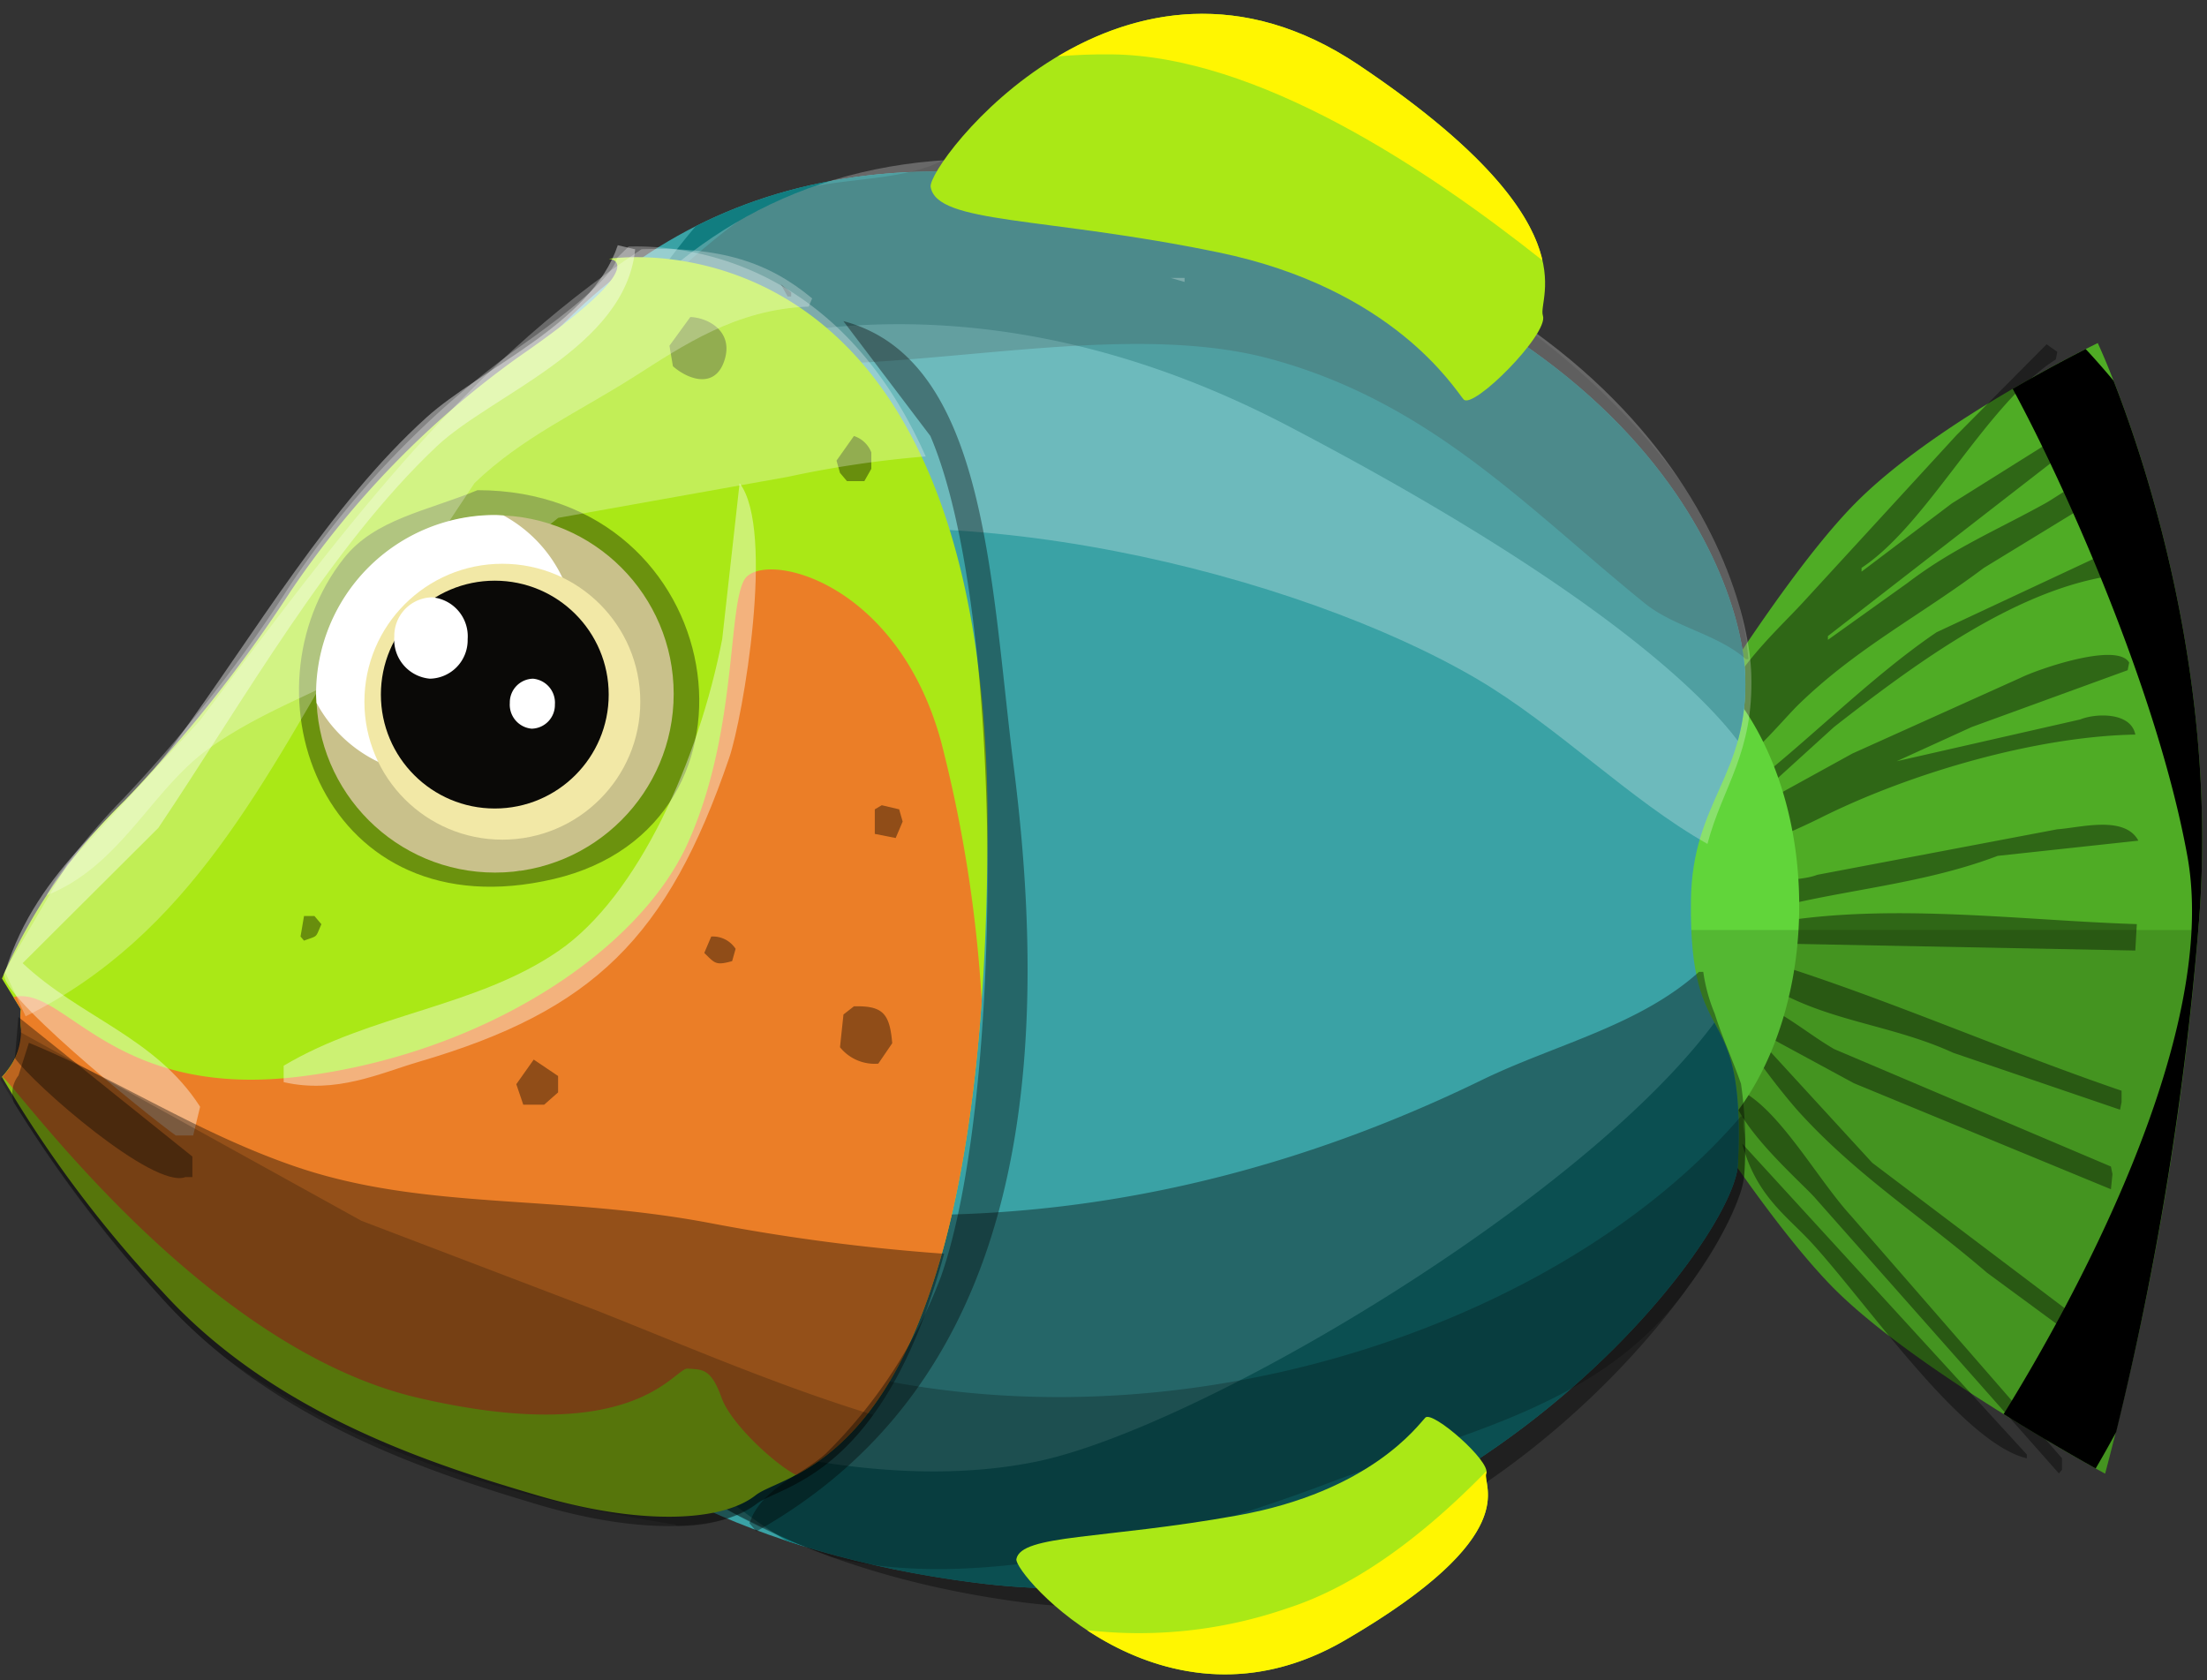     <svg id="corvina10xf62d1a230ad9ec5b0e87c9bf176ade9d" xmlns="http://www.w3.org/2000/svg" viewBox="0 0 155 118">
            <rect x="0" y="0" width="155" height="118" fill="#333333" stroke="none"/>
            <svg id="Common-Baby" xmlns="http://www.w3.org/2000/svg" width="155" height="118" viewBox="0 0 155 118">
<defs>
    <style>
      .cls-1 {
        fill: #3aa2a5;
      }

      .cls-1, .cls-10, .cls-11, .cls-12, .cls-13, .cls-14, .cls-15, .cls-16, .cls-17, .cls-18, .cls-2, .cls-20, .cls-3, .cls-4, .cls-5, .cls-6, .cls-7, .cls-8, .cls-9 {
        fill-rule: evenodd;
      }

      .cls-14, .cls-2 {
        fill-opacity: 0.4;
      }

      .cls-3 {
        fill: #61d53a;
      }

      .cls-4 {
        fill-opacity: 0.14;
      }

      .cls-6 {
        fill: #117d80;
      }

      .cls-7 {
        fill-opacity: 0.37;
      }

      .cls-8 {
        fill-opacity: 0.23;
      }

      .cls-14, .cls-16, .cls-18, .cls-20, .cls-9 {
        fill: #fff;
      }

      .cls-9 {
        fill-opacity: 0.26;
      }

      .cls-10 {
        fill: #fff500;
      }

      .cls-11 {
        fill: #4bc8ce;
      }

      .cls-12 {
        fill: #fff601;
      }

      .cls-13 {
        fill: #2cb1b5;
      }

      .cls-15 {
        fill-opacity: 0.39;
      }

      .cls-16 {
        fill-opacity: 0.27;
      }

      .cls-17 {
        fill-opacity: 0.2;
      }

      .cls-18 {
        fill-opacity: 0.28;
      }

      .cls-19 {
        fill: #c9c18b;
      }

      .cls-21 {
        fill: #f2e8a6;
      }

      .cls-22 {
        fill: #0a0907;
      }
    </style>
  </defs>
  <g id="Baby_Tail" data-name="Baby Tail">
    <path id="tail" class="cls-1 corvina-tail-0" d="M116.259,55.375s8.268-14.209,14.059-20.052,17.011-11.229,17.011-11.229,8.813,18.709,7.116,40.5a218.647,218.647,0,0,1-6.6,38.9s-13.6-7.378-19.267-13.234-13.191-18.447-13.191-18.447a47.9,47.9,0,0,1-.868-10.026C114.594,55.952,116.259,55.375,116.259,55.375Z"/>
    <path id="Color_Fill_1" data-name="Color Fill 1" class="cls-2" d="M143.735,24.181l0.752,0.532q-0.054.266-.107,0.532c-4.895,3.1-8.944,11.534-13.641,14.636v0.266l6.337-4.79,8.915-5.588q0.107,0.532.215,1.064l-17.83,13.838v0.266l5.585-3.992c3.193-2.436,6.238-3.691,9.667-5.588,1.013-.561,2.6-1.9,3.652-1.331v0.8l-0.108.266-7.84,4.79c-4.436,3.329-8.926,5.624-13,9.58-1.6,1.559-5.92,7.07-6.659,3.992v-0.8c1.089-4.87,4.839-8.044,6.981-10.379L137.4,30.567Zm3.652,14.9c0.748-.084.9-0.093,1.074,1.331-6.794.951-13.793,6.066-19.655,10.645l-6.444,5.855v0.266l7.733-4.258L141.909,47.6c1.241-.612,6.794-2.534,7.626-1.064q-0.054.266-.107,0.532l-10.956,3.992-5.262,2.4L146.1,50.526c1.029-.427,3.546-0.555,3.867,1.064-6.927.119-15.8,2.687-22.126,5.855-1.323.662-7.024,3.37-7.733,2.129a3.1,3.1,0,0,1,1.826-1.863,2.75,2.75,0,0,1,.107-1.863c4.451-3.28,9.1-8.144,13.963-11.443ZM127.732,45.2h0Zm16.755,13.04c1.562-.1,4.726-1.014,5.693.8L140.3,60.107c-6.165,2.345-12.771,2.45-18.581,4.524,0.631-3.368,4.159-2.5,5.907-3.193Zm5.585,6.653q-0.054.931-.107,1.863l-27.281-.532c0.036-.355.071-0.71,0.107-1.064C131.352,63.186,141.317,64.623,150.072,64.9Zm-27.6,2.129c8.68,2.507,17.6,6.532,26.529,9.58v0.8q-0.054.266-.107,0.532l-11.707-3.992c-5.12-2.348-10.385-2.2-14.93-6.121V67.558Zm-1.5,2.927c2.945-.113,5.345,2.28,7.841,3.726l19.44,8.25,0.108,0.532-0.108,1.064L130.2,76.074l-6.874-3.726,0.108,0.532,8.055,8.782,15.144,11.443a3.36,3.36,0,0,1-.215,1.331l-6.874-5.056c-4.579-3.94-9.014-6.723-13.1-11.177C125.13,76.773,121.37,72,120.965,69.953Zm0.645,6.387c2.96,0.853,5.86,6.3,8.377,9.048l14.822,17.031v0.8l-0.215.266L127.41,84.057C126.251,82.8,121.553,78.708,121.61,76.34Zm0.752,3.992,19.977,21.822v0.266c-4.538-1.072-11.182-10.851-15.144-15.168C125.489,85.392,123.337,83.983,122.362,80.332Z"/>
    <path id="tail2" class="cls-3 corvina-tail2" d="M120.5,79.8c-2.911-4.3-5.112-7.979-5.112-7.979a47.9,47.9,0,0,1-.868-10.026c0.071-5.84,1.736-6.416,1.736-6.416s1.981-3.4,4.676-7.554c3.287,3.531,5.429,9.276,5.429,15.774C126.364,70.371,124.03,76.316,120.5,79.8Z"/>
    <path class="cls-4" d="M114.6,65.313h39.786a218.719,218.719,0,0,1-6.537,38.186s-13.6-7.378-19.267-13.234-13.191-18.447-13.191-18.447A43.945,43.945,0,0,1,114.6,65.313Z"/>
    <path class="cls-5" d="M141.354,27.309c2.209-1.288,4.095-2.271,5.127-2.794,0.458,0.489,1.135,1.24,1.958,2.225,2.312,5.9,7.323,20.944,6.006,37.858a226.149,226.149,0,0,1-5.826,35.976c-0.668,1.237-1.169,2.1-1.437,2.555-1.133-.632-3.6-2.034-6.465-3.818,4.405-7.119,15.256-26.312,12.9-39.213C151.5,48.482,144.953,33.924,141.354,27.309Z"/>
  </g>
  <g id="Baby_Body" data-name="Baby Body">
    <path id="body" class="cls-1 corvina-body" d="M24.8,74.333C21.768,55.784,29.621,7.243,72.03,12.425s50.281,27.9,50.535,34.988-3.717,8.774-3.809,15.818c-0.145,11.124,3.873,6.409,3.3,18.545-0.274,5.823-21.839,33.466-53.582,29.375S26.939,87.458,24.8,74.333Z"/>
    <path id="Baby_Shape_35" data-name="Baby Shape 35" class="cls-6" d="M46.329,99.772s13.864,5.427,26.393,2.89c11.337-2.3,38.37-18.261,47.683-30.843,0.972,1.83,1.956,3.532,1.653,9.957-0.274,5.823-21.839,33.466-53.582,29.375A70.79,70.79,0,0,1,55.219,108.2a42.144,42.144,0,0,1-9.114-7.608A2.9,2.9,0,0,0,46.329,99.772Zm25.7-87.347c42.409,5.182,50.281,27.9,50.535,34.988a14.82,14.82,0,0,1-.517,4.612c-2.284-3.041-9.616-10.619-31.547-22.093-25.8-13.5-45.155-4.2-49.215-1.916a49.421,49.421,0,0,1,7.577-12.129C55.091,12.738,62.728,11.288,72.03,12.425Z"/>
    <g id="tone">
      <path id="Color_Fill_2" data-name="Color Fill 2" class="cls-7" d="M122.507,82.444c-0.262,5.952-20.846,34.208-51.146,30.026C45.786,108.941,35.139,94.115,31.21,81.509c4.465,0.583,9.122.545,14.276,1.7,21.538,4.809,41.347,1.035,58.573-7.354,5.1-2.486,11.037-3.8,15.264-7.6h0.3a11.984,11.984,0,0,0,.809,2.943c0.51,1.648,1.256,3.225,1.841,4.919A30.136,30.136,0,0,1,122.507,82.444Z"/>
      <path id="Color_Fill_3" data-name="Color Fill 3" class="cls-8" d="M32.568,85.254l7.159,3.2c5.137,2.389,10.361,5.077,15.974,6.864,24.321,7.737,53.251-1.429,66.56-16.913h0.178v0.735c0.053,0.3.091,0.6,0.119,0.887,0,0.726-.012,1.519-0.051,2.41a10.489,10.489,0,0,1-.2,1.075,24.412,24.412,0,0,1-3.6,6.664l-0.174.239c-6.038,8.361-15.614,10.1-25.2,13.727-8.021,3.034-23.648,8.038-34.878,5.222-0.982-.354-1.925-0.734-2.845-1.128l-3.756-1.8A41.584,41.584,0,0,1,32.568,85.254Zm82.948-42.885c-8.272-6.7-15.024-14.1-26.269-17.158-13.933-3.786-34.787,4.369-45.971-2.451l0.062-.171c0.179-.2.358-0.406,0.541-0.6,2.657-1.8,5.1-4.387,7.921-6.412a31.492,31.492,0,0,1,5.444-2.506c2.972-.566,6.5-0.527,8.981-1.808a43.031,43.031,0,0,1,8.53.3c11.949,1.564,21.024,4.689,27.889,8.5A53.266,53.266,0,0,1,114.1,29.132a43.008,43.008,0,0,1,4.08,4.9,32.192,32.192,0,0,1,3.874,8.17,25.531,25.531,0,0,1,.744,4.089h-0.178C120.605,44.525,117.581,44.04,115.516,42.369Z"/>
      <path id="Color_Fill_9" data-name="Color Fill 9" class="cls-9" d="M103.721,47.677C91.2,40.328,66.668,34.135,49.408,38.608L37.694,41.059l-6.156,5.8c4.733-19.305,17.119-38.716,43.218-35.3,40.48,5.3,47.994,28.516,48.237,35.764,0.187,5.581-2.013,7.893-3.077,11.945C114.493,56.211,109.332,50.971,103.721,47.677Z"/>
    </g>
    <g id="spots">
                            </g>
  </g>
  <g id="Baby_Fin_Bottom" data-name="Baby Fin Bottom">
    <path id="fin" class="cls-11 corvina-fin_bottom-0" d="M65.362,13.131C65.094,11.579,78.82-6.57,95.414,4.559S107.937,20.9,108.36,22.17s-4.916,6.643-5.572,5.878-4.948-7.788-17.21-10.322S65.811,15.745,65.362,13.131Z"/>
    <path id="fin2" class="cls-12 corvina-fin_bottom-1" d="M78.063,3.818c-1.344-.014-2.593.041-3.772,0.141,5.454-3.252,12.937-4.89,21.123.6,9.57,6.418,12.262,10.865,12.912,13.726C100.146,11.8,88.286,3.921,78.063,3.818Z"/>
  </g>
  <g id="Baby_Fin_Top" data-name="Baby Fin Top">
    <path id="fin-2" data-name="fin" class="cls-11 corvina-fin_top-0" d="M71.382,109.491c-0.2,1.033,10.328,13.119,23.064,5.708s9.611-10.881,9.936-11.727-3.773-4.424-4.277-3.915-3.8,5.186-13.207,6.874S71.727,107.75,71.382,109.491Z"/>
    <path id="fin2-2" data-name="fin2" class="cls-12 corvina-fin_top-1" d="M104.39,103.318a0.368,0.368,0,0,1-.009.154c-0.325.846,2.8,4.317-9.936,11.727-7.292,4.243-13.858,2.093-18.1-.713a31.894,31.894,0,0,0,14.1-1.549C95.39,111.34,100.139,107.675,104.39,103.318Z"/>
  </g>
  <g id="Baby_Head" data-name="Baby Head">
    <path id="head" class="cls-11 corvina-head-0" d="M0.137,68.723A38.964,38.964,0,0,1,8.784,56.2,99.713,99.713,0,0,0,20.423,41.507,64.642,64.642,0,0,1,36.386,25.091c9.851-6.8,6.374-6.912,6.374-6.912s26.75-4.383,26.6,40.176S55.5,103.1,53.07,105.011s-8.223,2.109-15.353,0S19.3,99.4,11.444,90.755A84.436,84.436,0,0,1,.137,75.635s1.625-1.679,1.33-3.456a5.1,5.1,0,0,1,0-1.3"/>
    <path id="head2" class="cls-13 corvina-head-1" d="M66.078,52.022a94.932,94.932,0,0,1,2.87,18.266c-1.778,24.975-8.833,31.051-13.039,33.3-1.539-.793-4.591-3.625-5.231-5.421-0.761-2.138-1.4-1.963-2.369-2.051s-3.609,5.624-18.953,2.051c-15.274-3.557-28.241-22-29.2-22.544a4.658,4.658,0,0,0,1.313-3.438,5.1,5.1,0,0,1,0-1.3l-0.526-.854a2.97,2.97,0,0,1,.38-0.064c3.484-.248,6.909,7.222,19.743,5.639S44.86,66.856,48.31,59.2s2.79-16.341,3.948-18.456S62.9,40.544,66.078,52.022Z"/>
    <g id="tone-2" data-name="tone">
      <path id="Color_Fill_4" data-name="Color Fill 4" class="cls-7" d="M33.536,34.424c17.735,0.021,21.411,23.545,5.357,27.308-16.181,3.793-22.171-13.154-14.731-22.54C26.333,36.452,29.97,35.894,33.536,34.424Zm-32.245,37,12.222,9.8v1.441H13.024c-2.245.876-10.66-6.5-11.977-8.356Z"/>
      <path id="Color_Fill_5" data-name="Color Fill 5" class="cls-14" d="M43.388,17.222l1.222,0.288C43.916,24.438,34.537,27.7,30.678,31.34c-7.505,7.08-13.556,17.872-19.555,26.8L1.589,67.643c4.092,3.846,9.312,5.177,12.466,10.084l-0.489,2.017H12.345C10.355,78.326-.858,69.284.367,68.22c2.339-7.443,7.994-10.707,11.978-16.135,5.6-7.635,10.776-16.589,17.6-22.762C33.762,25.869,41.546,22.755,43.388,17.222Zm8.555,16.711c2.514,3.275.231,16.487-.733,19.3C46.885,65.87,41.64,70.981,29.455,74.558c-2.787.818-5.836,2.284-9.533,1.441V74.847c6.144-3.665,13.544-4.1,19.311-8.067,5.586-3.839,9.848-13.425,11.489-21.9Z"/>
      <path id="Color_Fill_7" data-name="Color Fill 7" class="cls-7" d="M54.831,19.959l0.733,0.576v0.288H55.32Zm4.4,2.593c10.115,2.669,10.307,18.206,11.978,31.406,3.454,27.286-2.381,44.754-18.089,53.592l-0.489-.577,0.244-.576c1.08-2.063,3.52-2.866,5.133-4.322a34.793,34.793,0,0,0,8.066-12.389c4.46-12.627,4.515-46.809-.733-59.066Z"/>
      <path id="Color_Fill_8" data-name="Color Fill 8" class="cls-15" d="M48.483,22.264c1.26,0.051,2.955.986,2.444,2.881-0.594,2.206-2.549,1.56-3.667.576l-0.244-1.441Zm11.489,8.356a1.951,1.951,0,0,1,1.222,1.152v1.152l-0.489.864H59.483l-0.489-.576-0.244-.864Zm1.956,25.931,1.222,0.288L63.394,57.7l-0.489,1.153-1.467-.288V56.839ZM35.773,59.432a1.611,1.611,0,0,1,1.222.864l-0.489.864H36.261C35.174,60.431,35.347,60.615,35.773,59.432Zm-14.422,4.9h0.733l0.489,0.576c-0.447,1-.206.774-1.222,1.153l-0.244-.288Zm28.6,1.441a1.9,1.9,0,0,1,1.711.864l-0.244.864c-1.157.313-1.194,0.167-1.956-.576Zm10.022,4.9c2.017-.045,2.512.48,2.689,2.593L61.683,74.7a3.12,3.12,0,0,1-2.689-1.153l0.244-2.3ZM37.484,74.414l1.711,1.153v1.152l-0.978.864H36.75l-0.489-1.441Z"/>
      <path id="Color_Fill_10" data-name="Color Fill 10" class="cls-16" d="M45.061,17.5c5.549-.193,8.912.907,11.978,3.457l-0.244.576c-5.116.187-8.809,2.731-12.222,4.9-4,2.543-7.914,4.283-11.244,7.491l-4.4,6.627-3.667,2.881C18.519,54.916,13.349,65.62,1.8,71.376L0.329,68.206l4.4-7.491,9.289-10.084C23.529,37.984,32.082,26.117,45.061,17.5Zm37.155,2.017h0.978V19.8Z"/>
      <path id="Color_Fill_2-2" data-name="Color Fill 2" class="cls-7" d="M49.939,85.908A140.779,140.779,0,0,0,66.307,88.05c-4.246,15.729-11.5,16.232-13.212,17.593-2.439,1.944-8.245,2.142-15.394,0s-18.467-5.7-26.341-14.483A95.416,95.416,0,0,1,.966,77.424a2.037,2.037,0,0,1,.33-1.889l0.733-2.3c6.3,2.592,11.691,6.255,18.577,8.644C29.779,85.056,39.056,83.834,49.939,85.908Z"/>
      <path id="Color_Fill_3-2" data-name="Color Fill 3" class="cls-17" d="M53.1,105.642a9.512,9.512,0,0,1-5.555,1.519l-0.157-.1C35,105.141,24.4,101.566,15.883,95.393a36.606,36.606,0,0,1-4.523-4.234A85.753,85.753,0,0,1,.024,75.8a5.059,5.059,0,0,0,1.363-3.215l0.042-.1L25.384,85.737l16.622,6.339c6.251,2.481,12.6,5.234,19.32,7.29C57.807,104.212,54.229,104.739,53.1,105.642Z"/>
      <path id="Color_Fill_9-2" data-name="Color Fill 9" class="cls-18" d="M65.015,32.056a73.868,73.868,0,0,0-9.676,1.431L39.206,36.368,28.451,45.012c-4.258,3.068-9.184,4.321-13.689,7.491-4.1,2.882-6.253,8.308-11.489,10.373q0.306-.553.632-1.078a45.241,45.241,0,0,1,4.787-5.751,101.155,101.155,0,0,0,11.67-14.922,65.342,65.342,0,0,1,16-16.678c5.412-3.783,6.809-5.526,6.968-6.331q0.413-.4.819-0.8C48,17.2,58.851,18.181,65.015,32.056Z"/>
    </g>
  </g>
  <g id="Eye">
    <circle class="cls-19" cx="34.766" cy="48.734" r="12.547"/>
    <path class="cls-20" d="M30.753,54.462a9.68,9.68,0,0,1-8.523-5.1c-0.01-.207-0.031-0.411-0.031-0.62A12.56,12.56,0,0,1,34.74,36.169c0.209,0,.412.021,0.618,0.031A9.72,9.72,0,0,1,30.753,54.462Z"/>
    <circle class="cls-21" cx="35.281" cy="49.281" r="9.688"/>
    <circle class="cls-22" cx="34.75" cy="48.781" r="8"/>
    <path class="cls-20" d="M30.344,41.95a2.749,2.749,0,0,1,2.5,2.944,2.707,2.707,0,0,1-2.652,2.77,2.749,2.749,0,0,1-2.5-2.944A2.708,2.708,0,0,1,30.344,41.95Z"/>
    <path class="cls-20" d="M37.436,47.665a1.691,1.691,0,0,1,1.535,1.81,1.665,1.665,0,0,1-1.631,1.7,1.691,1.691,0,0,1-1.535-1.81A1.665,1.665,0,0,1,37.436,47.665Z"/>
  </g>
</svg>
        <svg id="marks">
</svg>    <svg>
        <style>
                             .corvina-head-0{
                     fill:#AAE816;
                 }                 .corvina-head-1{
                     fill:#EB7E27;
                 }                 .corvina-body{
                     fill:#3AA2A5;
                 }                 .corvina-tail-0{
                     fill:#4FAC25;
                 }                 .corvina-tail-1{
                     fill:#61D53A;
                 }                 .corvina-spots{
                     fill:#E6E71D;
                 }                 .corvina-lines{
                     fill:#117d80;
                 }                 .corvina-fin_side{
                     fill:#C37134;
                 }                 .corvina-fin_top-0{
                     fill:#AAE816;
                 }                 .corvina-fin_top-1{
                     fill:#FFF601;
                 }                 .corvina-fin_bottom-0{
                     fill:#AAE816;
                 }                 .corvina-fin_bottom-1{
                     fill:#FFF601;
                 }
        </style>
    </svg>
</svg>